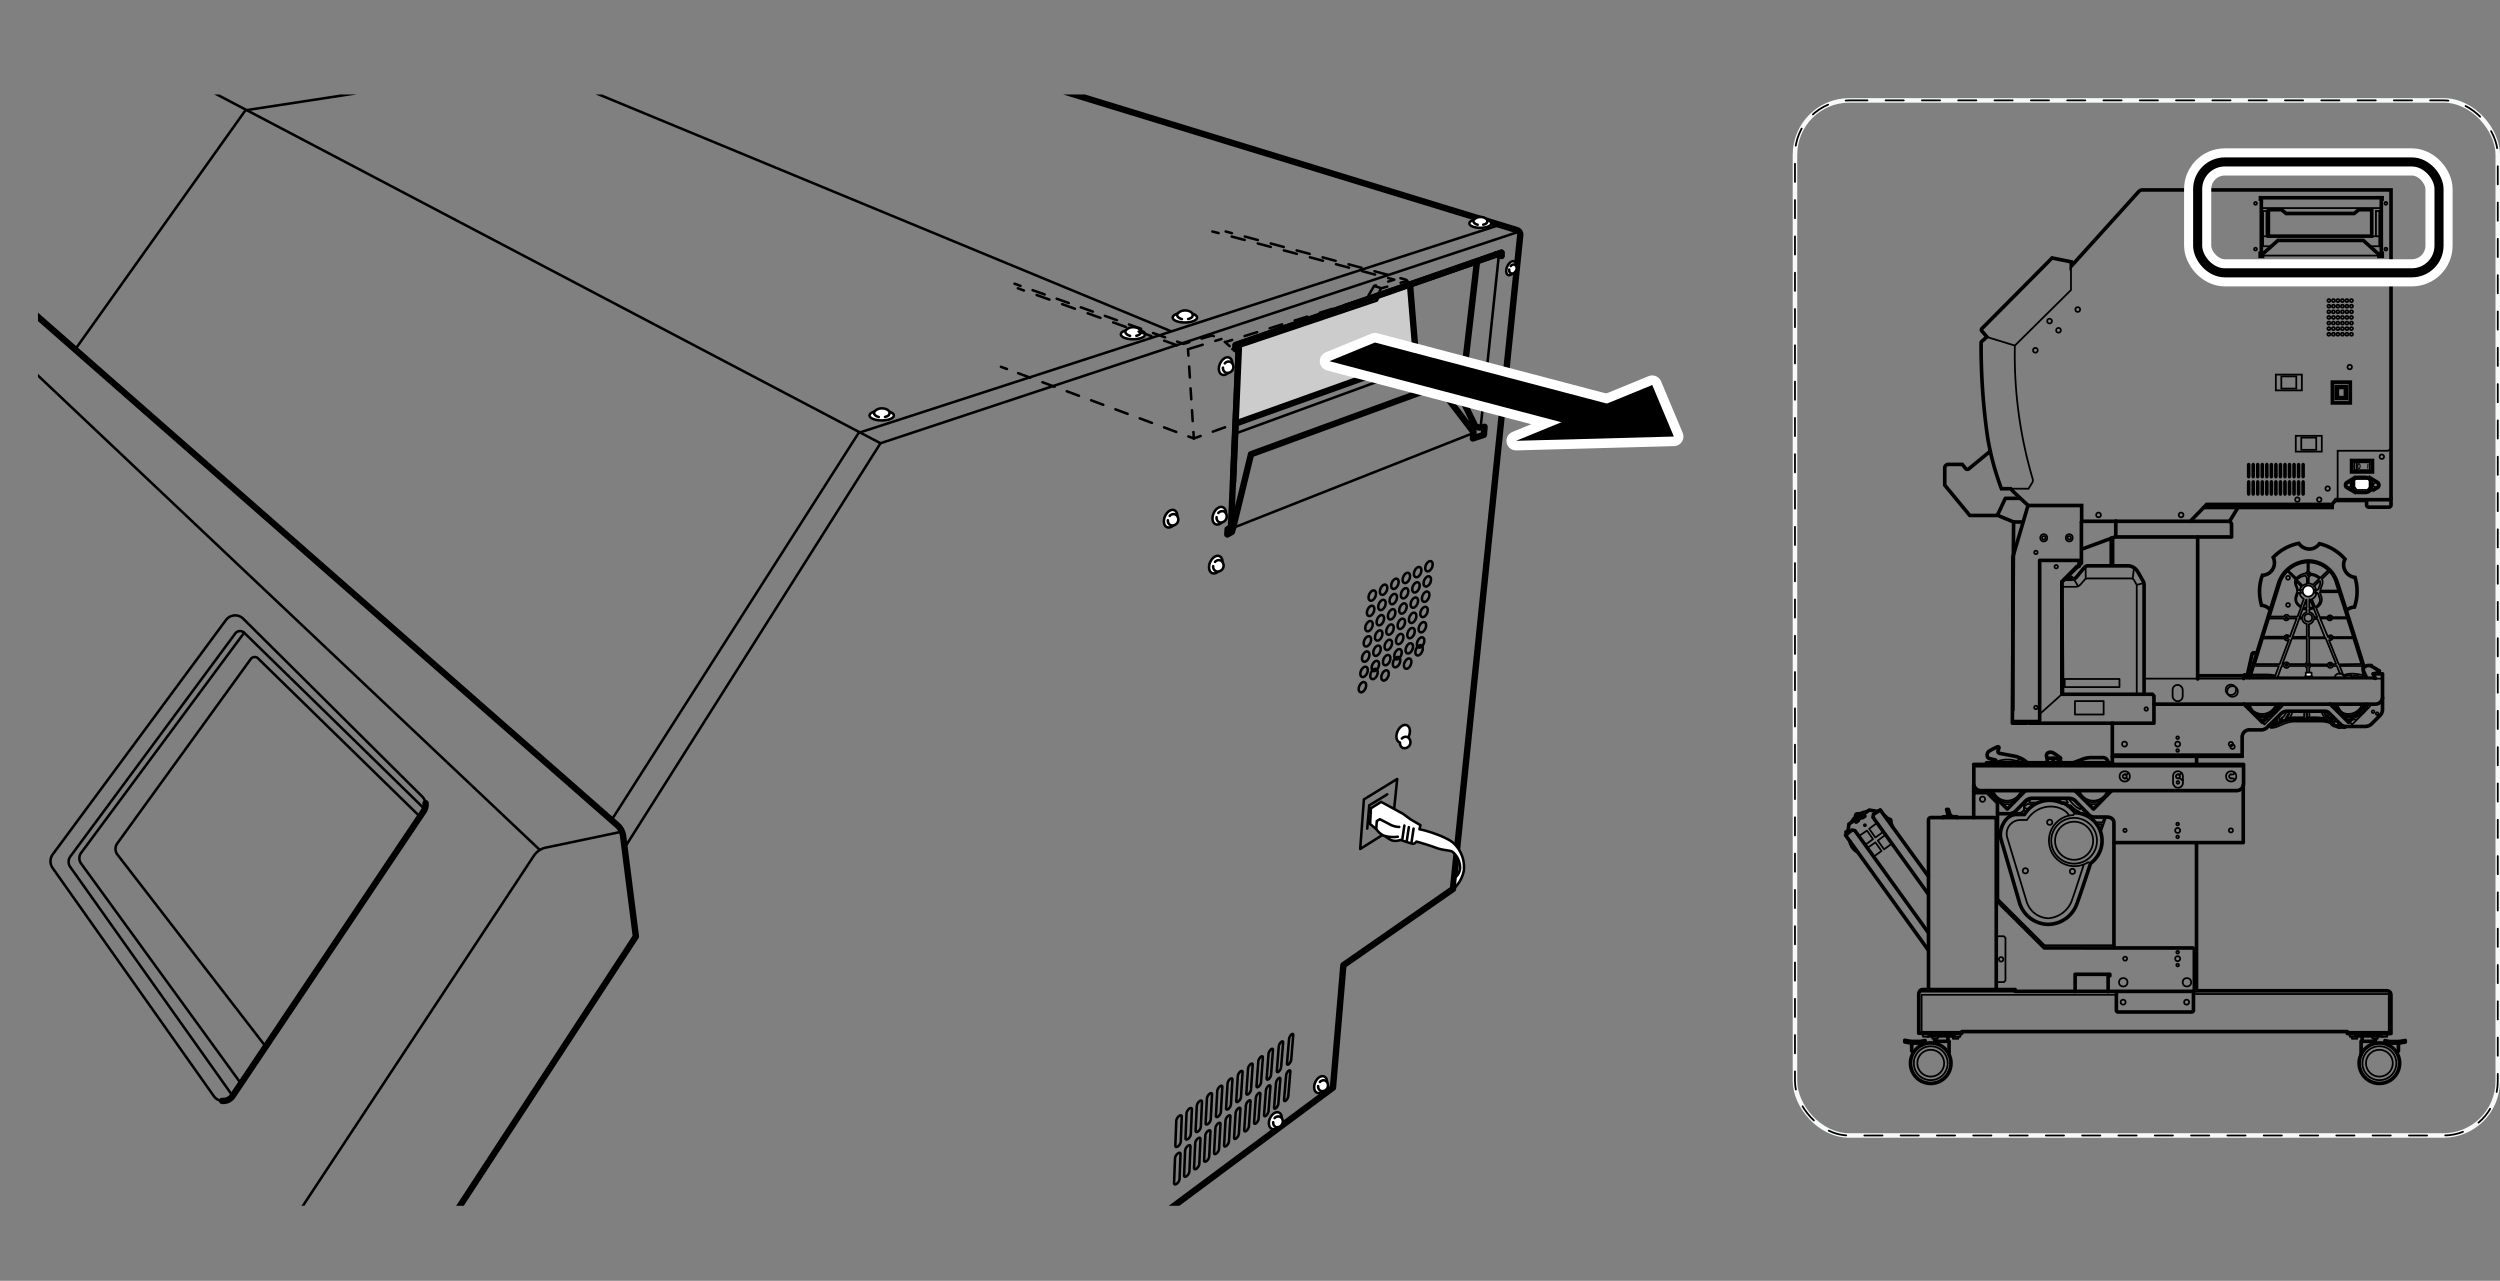 <svg xmlns="http://www.w3.org/2000/svg" xmlns:xlink="http://www.w3.org/1999/xlink" width="137.98mm" height="70.69mm" viewBox="0 0 391.12 200.37"><rect x="0" y="0" width="391.12" height="200.37" fill="#808080" stroke="none"/><defs><style>.cls-1,.cls-10,.cls-11,.cls-12,.cls-13,.cls-14,.cls-15,.cls-19,.cls-21,.cls-22,.cls-23,.cls-25,.cls-26,.cls-27,.cls-28,.cls-3,.cls-5,.cls-6,.cls-7,.cls-8,.cls-9{fill:none;}.cls-2{clip-path:url(#clip-path);}.cls-10,.cls-11,.cls-12,.cls-13,.cls-14,.cls-15,.cls-17,.cls-19,.cls-20,.cls-21,.cls-22,.cls-23,.cls-24,.cls-26,.cls-28,.cls-3,.cls-4,.cls-5,.cls-6,.cls-7,.cls-8,.cls-9{stroke:#000;}.cls-10,.cls-11,.cls-12,.cls-13,.cls-14,.cls-15,.cls-17,.cls-18,.cls-19,.cls-20,.cls-21,.cls-26,.cls-27,.cls-28,.cls-3,.cls-4,.cls-5,.cls-6,.cls-7,.cls-8,.cls-9{stroke-linecap:round;stroke-linejoin:round;}.cls-20,.cls-24,.cls-4{fill:#fff;}.cls-10,.cls-11,.cls-12,.cls-13,.cls-14,.cls-15,.cls-4,.cls-5,.cls-6,.cls-7,.cls-8,.cls-9{stroke-width:0.4px;}.cls-6{stroke-dasharray:2.1 2.1;}.cls-7{stroke-dasharray:2.03 2.03;}.cls-8{stroke-dasharray:2.05 2.05;}.cls-9{stroke-dasharray:2.11 2.11;}.cls-10{stroke-dasharray:1.96 1.96;}.cls-11{stroke-dasharray:0.99;}.cls-12{stroke-dasharray:1.27;}.cls-13{stroke-dasharray:2.12 2.12;}.cls-14{stroke-dasharray:1.71 1.71;}.cls-15{stroke-dasharray:2 2;}.cls-16{clip-path:url(#clip-path-2);}.cls-17{fill:#ccc;}.cls-18,.cls-27{stroke:#fff;}.cls-18{stroke-width:3px;}.cls-19,.cls-22,.cls-24{stroke-width:0.57px;}.cls-20,.cls-21,.cls-23{stroke-width:0.28px;}.cls-22,.cls-23,.cls-24,.cls-25{stroke-miterlimit:10;}.cls-25{stroke:#f7f8f8;stroke-width:0.71px;}.cls-26{stroke-width:0.28px;stroke-dasharray:2.84 2.84 2.84 2.84 2.84 2.84;}.cls-27{stroke-width:4.25px;}.cls-28{stroke-width:1.42px;}</style><clipPath id="clip-path"><rect id="SVGID" class="cls-1" x="5.94" y="14.77" width="280.34" height="173.87"/></clipPath><clipPath id="clip-path-2"><polygon id="SVGID-2" data-name="SVGID" class="cls-1" points="234.9 39.53 193.32 53.97 193.27 54.6 193.77 54.4 192.86 75.38 231.2 58.44 234.9 39.53"/></clipPath></defs><g id="レイヤー_1" data-name="レイヤー 1"><g class="cls-2"><path class="cls-3" d="M121.41.5,237.33,36a.74.74,0,0,1,.51.78l-10.53,102.3L210.17,151l-1.63,19.15-33.22,24.7"/><ellipse class="cls-4" cx="137.94" cy="65" rx="1.91" ry="0.77"/><path class="cls-4" d="M137.48,65.24c-.44-.11-.74-.36-.74-.65s.54-.71,1.21-.71,1.22.32,1.22.71-.29.53-.71.64"/><ellipse class="cls-4" cx="177.26" cy="52.3" rx="1.91" ry="0.77"/><path class="cls-4" d="M176.8,52.54c-.44-.11-.74-.36-.74-.65s.54-.71,1.21-.71,1.22.32,1.22.71-.29.53-.71.64"/><ellipse class="cls-4" cx="185.37" cy="49.68" rx="1.91" ry="0.77"/><path class="cls-4" d="M184.91,49.92c-.44-.11-.75-.36-.75-.65s.55-.71,1.22-.71,1.22.32,1.22.71-.3.53-.72.64"/><ellipse class="cls-4" cx="231.59" cy="34.95" rx="1.72" ry="0.69"/><path class="cls-4" d="M231.18,35.16c-.4-.1-.67-.32-.67-.58s.49-.64,1.09-.64,1.09.29,1.09.64-.26.47-.64.57"/><ellipse class="cls-4" cx="236.42" cy="41.96" rx="1.16" ry="0.66" transform="translate(102.96 241.57) rotate(-66.3)"/><path class="cls-4" d="M236.35,41.62a.57.57,0,0,1,.64-.21.67.67,0,0,1,.2.89c-.17.38-.52.58-.8.46a.56.56,0,0,1-.28-.59"/><ellipse class="cls-4" cx="191.75" cy="57.28" rx="1.45" ry="0.96" transform="translate(62.22 209.83) rotate(-66.3)"/><path class="cls-4" d="M191.62,56.84a.79.79,0,0,1,.89-.23.93.93,0,0,1-.74,1.69.8.8,0,0,1-.44-.78"/><ellipse class="cls-4" cx="190.75" cy="80.69" rx="1.45" ry="0.96" transform="translate(40.19 222.91) rotate(-66.3)"/><path class="cls-4" d="M190.61,80.25a.81.81,0,0,1,.9-.23.94.94,0,0,1-.75,1.69.78.78,0,0,1-.43-.79"/><ellipse class="cls-4" cx="190.22" cy="88.34" rx="1.45" ry="0.96" transform="translate(32.86 227) rotate(-66.3)"/><path class="cls-4" d="M190.09,87.9a.8.8,0,0,1,.89-.22.93.93,0,0,1-.74,1.69.78.78,0,0,1-.44-.79"/><ellipse class="cls-4" cx="219.45" cy="115.98" rx="1.45" ry="0.96" transform="matrix(0.4, -0.92, 0.92, 0.4, 25.04, 270.3)"/><path class="cls-4" d="M219.32,115.54a.8.8,0,0,1,.89-.22.93.93,0,0,1-.74,1.69.81.81,0,0,1-.44-.79"/><ellipse class="cls-4" cx="206.62" cy="169.69" rx="1.39" ry="0.92" transform="translate(-31.82 290.67) rotate(-66.3)"/><path class="cls-4" d="M206.5,169.27a.75.75,0,0,1,.85-.21.89.89,0,0,1-.71,1.61.76.76,0,0,1-.42-.75"/><ellipse class="cls-4" cx="199.54" cy="175.34" rx="1.39" ry="0.92" transform="translate(-41.23 287.56) rotate(-66.3)"/><path class="cls-4" d="M199.41,174.92a.76.76,0,0,1,.85-.21.82.82,0,0,1,.34,1.1.83.83,0,0,1-1,.51.75.75,0,0,1-.41-.75"/><ellipse class="cls-4" cx="183.15" cy="81.15" rx="1.45" ry="0.96" transform="translate(35.22 216.23) rotate(-66.3)"/><path class="cls-4" d="M183,80.71a.79.79,0,0,1,.89-.23.93.93,0,0,1-.74,1.69.79.79,0,0,1-.44-.78"/><polyline class="cls-5" points="237.52 36.28 137.75 69.34 97.86 132.4"/><line class="cls-5" x1="137.75" y1="69.34" x2="30.26" y2="12.85"/><polyline class="cls-5" points="11.88 54.5 38.4 17.25 130.13 3.18"/><polyline class="cls-5" points="95.66 128.32 134.34 67.71 234.68 35.16"/><line class="cls-5" x1="193.22" y1="82.46" x2="230.53" y2="67.73"/><line class="cls-5" x1="234.46" y1="40.23" x2="231.64" y2="66.87"/><path class="cls-3" d="M231.07,40.94l-2.46,21.24,2.2,4.5a1.71,1.71,0,0,0,1.44.09l-.1,1.25-1.72.57.1-1L225,60.36l-29.28,10.7-2.8,11.49-.2.67-.71.39.05-.82.52-.28,1.22-28.11-.5.2,0-.63L234.9,39.53V40a1.71,1.71,0,0,1-.83-.25"/><line class="cls-5" x1="183.14" y1="51.79" x2="83.18" y2="10.43"/><path class="cls-5" d="M222.52,43.11"/><ellipse class="cls-5" cx="214.7" cy="93.18" rx="0.85" ry="0.52" transform="translate(43.07 252.31) rotate(-66.3)"/><ellipse class="cls-5" cx="214.44" cy="95.57" rx="0.85" ry="0.52" transform="translate(40.73 253.51) rotate(-66.3)"/><ellipse class="cls-5" cx="214.18" cy="97.96" rx="0.85" ry="0.52" transform="translate(38.39 254.7) rotate(-66.3)"/><ellipse class="cls-5" cx="213.93" cy="100.35" rx="0.85" ry="0.52" transform="translate(36.05 255.89) rotate(-66.3)"/><ellipse class="cls-5" cx="213.67" cy="102.73" rx="0.85" ry="0.52" transform="translate(33.71 257.08) rotate(-66.3)"/><ellipse class="cls-5" cx="213.41" cy="105.12" rx="0.85" ry="0.52" transform="translate(31.37 258.27) rotate(-66.3)"/><ellipse class="cls-5" cx="213.15" cy="107.51" rx="0.85" ry="0.52" transform="translate(29.03 259.46) rotate(-66.3)"/><ellipse class="cls-5" cx="216.47" cy="92.26" rx="0.85" ry="0.52" transform="translate(44.97 253.39) rotate(-66.3)"/><ellipse class="cls-5" cx="216.22" cy="94.65" rx="0.85" ry="0.52" transform="translate(42.63 254.58) rotate(-66.3)"/><ellipse class="cls-5" cx="215.96" cy="97.04" rx="0.85" ry="0.52" transform="translate(40.29 255.77) rotate(-66.3)"/><ellipse class="cls-5" cx="215.7" cy="99.43" rx="0.85" ry="0.52" transform="translate(37.95 256.96) rotate(-66.3)"/><ellipse class="cls-5" cx="215.44" cy="101.81" rx="0.85" ry="0.52" transform="translate(35.61 258.15) rotate(-66.3)"/><ellipse class="cls-5" cx="215.18" cy="104.2" rx="0.85" ry="0.52" transform="translate(33.27 259.34) rotate(-66.3)"/><ellipse class="cls-5" cx="214.92" cy="106.59" rx="0.85" ry="0.52" transform="matrix(0.4, -0.92, 0.92, 0.4, 30.93, 260.53)"/><ellipse class="cls-5" cx="218.25" cy="91.34" rx="0.85" ry="0.52" transform="translate(46.87 254.46) rotate(-66.3)"/><ellipse class="cls-5" cx="217.99" cy="93.73" rx="0.85" ry="0.52" transform="translate(44.53 255.65) rotate(-66.3)"/><ellipse class="cls-5" cx="217.73" cy="96.12" rx="0.85" ry="0.52" transform="translate(42.19 256.84) rotate(-66.3)"/><ellipse class="cls-5" cx="217.47" cy="98.51" rx="0.85" ry="0.52" transform="translate(39.85 258.03) rotate(-66.3)"/><ellipse class="cls-5" cx="217.21" cy="100.89" rx="0.85" ry="0.52" transform="translate(37.51 259.22) rotate(-66.3)"/><ellipse class="cls-5" cx="216.95" cy="103.28" rx="0.85" ry="0.52" transform="translate(35.17 260.41) rotate(-66.3)"/><ellipse class="cls-5" cx="216.69" cy="105.67" rx="0.85" ry="0.52" transform="translate(32.83 261.61) rotate(-66.3)"/><ellipse class="cls-5" cx="220.02" cy="90.43" rx="0.85" ry="0.52" transform="translate(48.78 255.53) rotate(-66.3)"/><ellipse class="cls-5" cx="219.76" cy="92.81" rx="0.85" ry="0.52" transform="translate(46.43 256.73) rotate(-66.3)"/><ellipse class="cls-5" cx="219.5" cy="95.2" rx="0.85" ry="0.52" transform="translate(44.09 257.92) rotate(-66.3)"/><ellipse class="cls-5" cx="219.24" cy="97.59" rx="0.85" ry="0.52" transform="translate(41.75 259.11) rotate(-66.3)"/><ellipse class="cls-5" cx="218.98" cy="99.98" rx="0.85" ry="0.52" transform="translate(39.41 260.3) rotate(-66.3)"/><ellipse class="cls-5" cx="218.73" cy="102.36" rx="0.85" ry="0.52" transform="translate(37.07 261.49) rotate(-66.3)"/><ellipse class="cls-5" cx="218.47" cy="104.75" rx="0.85" ry="0.52" transform="matrix(0.4, -0.92, 0.92, 0.4, 34.73, 262.68)"/><ellipse class="cls-5" cx="221.79" cy="89.51" rx="0.85" ry="0.52" transform="translate(50.68 256.61) rotate(-66.3)"/><ellipse class="cls-5" cx="221.53" cy="91.89" rx="0.85" ry="0.52" transform="translate(48.34 257.8) rotate(-66.3)"/><ellipse class="cls-5" cx="221.27" cy="94.28" rx="0.85" ry="0.52" transform="translate(46 258.99) rotate(-66.3)"/><ellipse class="cls-5" cx="221.02" cy="96.67" rx="0.85" ry="0.52" transform="translate(43.65 260.18) rotate(-66.3)"/><ellipse class="cls-5" cx="220.76" cy="99.06" rx="0.85" ry="0.52" transform="translate(41.31 261.37) rotate(-66.3)"/><ellipse class="cls-5" cx="220.5" cy="101.44" rx="0.85" ry="0.52" transform="translate(38.97 262.56) rotate(-66.3)"/><ellipse class="cls-5" cx="220.24" cy="103.83" rx="0.85" ry="0.52" transform="translate(36.63 263.75) rotate(-66.3)"/><ellipse class="cls-5" cx="223.56" cy="88.59" rx="0.85" ry="0.52" transform="translate(52.58 257.68) rotate(-66.3)"/><ellipse class="cls-5" cx="223.31" cy="90.97" rx="0.85" ry="0.52" transform="translate(50.24 258.87) rotate(-66.3)"/><ellipse class="cls-5" cx="223.05" cy="93.36" rx="0.85" ry="0.52" transform="translate(47.9 260.06) rotate(-66.3)"/><ellipse class="cls-5" cx="222.79" cy="95.75" rx="0.85" ry="0.52" transform="translate(45.56 261.25) rotate(-66.3)"/><ellipse class="cls-5" cx="222.53" cy="98.14" rx="0.85" ry="0.52" transform="translate(43.22 262.44) rotate(-66.3)"/><ellipse class="cls-5" cx="222.27" cy="100.52" rx="0.85" ry="0.52" transform="translate(40.87 263.63) rotate(-66.3)"/><ellipse class="cls-5" cx="222.01" cy="102.91" rx="0.85" ry="0.52" transform="matrix(0.4, -0.92, 0.92, 0.4, 38.53, 264.82)"/><path class="cls-5" d="M184.09,185.19h0c-.23.17-.42.12-.41-.1l.15-3.92a1.1,1.1,0,0,1,.45-.72h0c.23-.17.42-.13.41.1l-.15,3.92A1.1,1.1,0,0,1,184.09,185.19Z"/><path class="cls-5" d="M184.29,179.34h0c-.24.17-.42.12-.41-.11l.15-3.91a1.14,1.14,0,0,1,.44-.73h0c.24-.17.42-.12.41.11l-.15,3.92A1.12,1.12,0,0,1,184.29,179.34Z"/><path class="cls-5" d="M185.65,184h0c-.23.17-.41.12-.4-.11l.16-3.91a1.15,1.15,0,0,1,.44-.72h0c.23-.17.41-.12.4.11l-.17,3.91A1.13,1.13,0,0,1,185.65,184Z"/><path class="cls-5" d="M185.87,178.17h0c-.23.17-.41.12-.4-.11l.16-3.9a1.12,1.12,0,0,1,.44-.72h0c.23-.17.41-.12.4.1l-.17,3.91A1.11,1.11,0,0,1,185.87,178.17Z"/><path class="cls-5" d="M187.2,182.82h0c-.22.17-.4.12-.39-.1l.18-3.9a1.15,1.15,0,0,1,.43-.72h0c.23-.17.4-.12.39.11l-.18,3.89A1.11,1.11,0,0,1,187.2,182.82Z"/><path class="cls-5" d="M187.44,177h0c-.22.17-.4.12-.39-.11l.19-3.89a1.13,1.13,0,0,1,.42-.72h0c.23-.17.41-.12.39.1l-.18,3.9A1.11,1.11,0,0,1,187.44,177Z"/><path class="cls-5" d="M188.76,181.64h0c-.22.16-.4.12-.38-.11l.19-3.89a1.11,1.11,0,0,1,.42-.71h0c.23-.17.4-.12.38.1l-.19,3.89A1.13,1.13,0,0,1,188.76,181.64Z"/><path class="cls-5" d="M189,175.83h0c-.22.17-.39.12-.38-.11l.2-3.88a1.13,1.13,0,0,1,.42-.72h0c.22-.17.39-.12.38.11l-.2,3.88A1.13,1.13,0,0,1,189,175.83Z"/><path class="cls-5" d="M190.31,180.45h0c-.22.17-.38.12-.37-.11l.21-3.87a1.18,1.18,0,0,1,.42-.72h0c.21-.16.38-.11.37.11l-.22,3.88A1.07,1.07,0,0,1,190.31,180.45Z"/><path class="cls-5" d="M190.6,174.66h0c-.22.17-.38.12-.37-.11l.21-3.88a1.14,1.14,0,0,1,.42-.71h0c.21-.17.38-.12.37.11L191,174A1.16,1.16,0,0,1,190.6,174.66Z"/><path class="cls-5" d="M191.86,179.27h0c-.21.16-.37.11-.35-.11l.22-3.87a1.22,1.22,0,0,1,.41-.71h0c.21-.16.37-.11.36.11l-.23,3.87A1.16,1.16,0,0,1,191.86,179.27Z"/><path class="cls-5" d="M192.18,173.49h0c-.21.16-.38.12-.36-.11l.23-3.87a1.15,1.15,0,0,1,.4-.71h0c.21-.16.37-.11.36.11l-.23,3.87A1.15,1.15,0,0,1,192.18,173.49Z"/><path class="cls-5" d="M193.42,178.08h0c-.21.17-.36.12-.35-.11l.24-3.85a1.19,1.19,0,0,1,.4-.71h0c.21-.17.36-.12.35.11l-.24,3.86A1.2,1.2,0,0,1,193.42,178.08Z"/><path class="cls-5" d="M193.75,172.32h0c-.2.16-.36.11-.34-.11l.24-3.86a1.15,1.15,0,0,1,.4-.71h0c.2-.16.36-.11.35.11l-.25,3.86A1.12,1.12,0,0,1,193.75,172.32Z"/><path class="cls-5" d="M195,176.9h0c-.2.16-.35.11-.34-.11l.26-3.85a1.18,1.18,0,0,1,.39-.7h0c.21-.17.36-.12.34.11l-.26,3.84A1.13,1.13,0,0,1,195,176.9Z"/><path class="cls-5" d="M195.33,171.15h0c-.2.16-.35.11-.34-.11l.26-3.85a1.18,1.18,0,0,1,.39-.7h0c.21-.17.36-.12.34.11l-.26,3.84A1.13,1.13,0,0,1,195.33,171.15Z"/><path class="cls-5" d="M196.53,175.71h0c-.2.17-.35.12-.33-.11l.27-3.83a1.21,1.21,0,0,1,.39-.71h0c.19-.16.34-.11.32.11l-.27,3.84A1.14,1.14,0,0,1,196.53,175.71Z"/><path class="cls-5" d="M196.91,170h0c-.2.16-.34.11-.33-.11l.28-3.84a1.12,1.12,0,0,1,.38-.7h0c.2-.17.34-.12.33.11l-.28,3.84A1.12,1.12,0,0,1,196.91,170Z"/><path class="cls-5" d="M198.08,174.53h0c-.19.16-.33.11-.32-.11l.29-3.83a1.22,1.22,0,0,1,.38-.7h0c.19-.16.33-.11.32.11l-.29,3.83A1.22,1.22,0,0,1,198.08,174.53Z"/><path class="cls-5" d="M198.49,168.81h0c-.19.16-.34.11-.32-.11l.29-3.83a1.22,1.22,0,0,1,.38-.7h0c.19-.16.33-.11.31.11l-.29,3.83A1.15,1.15,0,0,1,198.49,168.81Z"/><path class="cls-5" d="M199.63,173.35h0c-.18.16-.32.11-.3-.12l.3-3.82a1.24,1.24,0,0,1,.37-.69h0c.19-.16.33-.11.31.11l-.31,3.82A1.18,1.18,0,0,1,199.63,173.35Z"/><path class="cls-5" d="M200.06,167.64h0c-.18.16-.32.11-.3-.11l.3-3.82a1.23,1.23,0,0,1,.37-.7h0c.19-.16.33-.11.31.11l-.31,3.82A1.15,1.15,0,0,1,200.06,167.64Z"/><path class="cls-5" d="M201.19,172.16h0c-.18.16-.32.11-.3-.11l.32-3.81a1.25,1.25,0,0,1,.36-.7h0c.19-.16.32-.1.3.12l-.32,3.81A1.22,1.22,0,0,1,201.19,172.16Z"/><path class="cls-5" d="M201.64,166.47h0c-.18.16-.31.11-.29-.11l.32-3.81a1.16,1.16,0,0,1,.36-.7h0c.18-.16.31-.11.29.11l-.31,3.81A1.23,1.23,0,0,1,201.64,166.47Z"/><path class="cls-3" d="M2.5,46.55l94.1,82.57a2.74,2.74,0,0,1,.88,1.66l2,15.73L66.46,197.06,34,199.87"/><line class="cls-5" x1="0.2" y1="53.32" x2="84.33" y2="132.85"/><path class="cls-5" d="M97,130.17,85.41,132.6a3,3,0,0,0-1.89,1.28L47.05,189.15"/><path class="cls-5" d="M34.76,172.23a1.77,1.77,0,0,1-1.31-.75L8.25,135.82a1.85,1.85,0,0,1,0-2.16L35.35,97a1.79,1.79,0,0,1,2.7-.21l28,27.82a1.87,1.87,0,0,1,.53,1.09"/><path class="cls-3" d="M66.58,125.66a1.86,1.86,0,0,1-.3,1.24L36.4,171.45a1.76,1.76,0,0,1-1.64.78"/><path class="cls-5" d="M66.36,126.5,38.22,99a.94.94,0,0,0-1.42.11L11,134a1.4,1.4,0,0,0,0,1.64L36.4,171.45"/><path class="cls-5" d="M38.19,99,12.68,133.44a1.4,1.4,0,0,0,0,1.64l25,34.41"/><path class="cls-5" d="M65.59,127.65,40.37,103a.76.76,0,0,0-1.14.1L18.36,131.93a1.46,1.46,0,0,0,0,1.75l23.17,30"/><polyline class="cls-5" points="217.21 130.04 212.8 132.82 213.38 125.06 218.59 121.86 218.02 127.46"/><path class="cls-4" d="M216.07,125.45l-1.59,1-.13,2.46,1,.83a2.86,2.86,0,0,0,1.37,1.09,5.38,5.38,0,0,0,1,.63,2.12,2.12,0,0,0,1.37-.06s1.79.61,2,.61.51-.35.51-.35,1.95.54,3,.95,2.27.42,2.59.61a3.3,3.3,0,0,1,1.24,2.52,2,2,0,0,1-.7,1.47l-.19,1.72a5.22,5.22,0,0,0,1.47-2.71A5.09,5.09,0,0,0,227.5,132c-.86-.93-4-2-5.43-2.27l.16-.64-1.53-.89-1.21-.89Z"/><polyline class="cls-5" points="213.9 129.63 214.22 125.99 217.03 124.27"/><path class="cls-5" d="M215.31,129.69l.09-1.24.48-.29,1.41.73a3.25,3.25,0,0,0,1.62.48"/><path class="cls-5" d="M216.68,130.78a5,5,0,0,0,2,.12"/><line class="cls-5" x1="219.39" y1="131.29" x2="219.71" y2="129.15"/><line class="cls-5" x1="220.09" y1="131.54" x2="220.41" y2="129.4"/><line class="cls-5" x1="220.83" y1="131.77" x2="221.15" y2="129.63"/><polyline class="cls-5" points="217.98 54.71 224.97 56.24 228.23 62.18"/><line class="cls-5" x1="224.97" y1="56.24" x2="193.28" y2="67.82"/></g></g><g id="レイヤー_2" data-name="レイヤー 2"><line class="cls-5" x1="191.76" y1="36.21" x2="192.72" y2="36.47"/><path class="cls-6" d="M194.75,37l25.1,6.72a.58.58,0,0,1,.42.47l.82,10"/><polyline class="cls-5" points="221.18 55.24 221.26 56.24 220.32 56.58"/><polyline class="cls-7" points="218.41 57.26 186.77 68.59 158.48 58.08"/><line class="cls-5" x1="157.53" y1="57.72" x2="156.59" y2="57.38"/><line class="cls-5" x1="191.81" y1="53.48" x2="192.76" y2="53.18"/><polyline class="cls-8" points="194.72 52.57 213.85 46.64 214.97 44.74 216.2 44.35"/><polyline class="cls-5" points="217.18 44.05 218.13 43.75 217.17 43.49"/><line class="cls-9" x1="215.13" y1="42.95" x2="191.66" y2="36.73"/><line class="cls-5" x1="190.64" y1="36.46" x2="189.67" y2="36.21"/><line class="cls-5" x1="220.1" y1="43.96" x2="219.13" y2="44.23"/><polyline class="cls-5" points="217.03 44.84 216.06 45.11 215.64 46.02"/><polyline class="cls-5" points="215.56 46.2 215.13 47.11 214.19 47.42"/><line class="cls-10" x1="212.33" y1="48.05" x2="194.68" y2="53.98"/><line class="cls-5" x1="193.75" y1="54.29" x2="192.8" y2="54.61"/><line class="cls-11" x1="214.97" y1="44.74" x2="215.92" y2="45.02"/><line class="cls-12" x1="213.85" y1="46.64" x2="215.09" y2="46.89"/><line class="cls-5" x1="159.24" y1="45.1" x2="160.18" y2="45.44"/><polyline class="cls-13" points="162.18 46.15 185.86 54.63 189.13 53.63"/><line class="cls-5" x1="190.14" y1="53.32" x2="191.1" y2="53.03"/><line class="cls-5" x1="185.86" y1="54.63" x2="185.93" y2="55.63"/><line class="cls-14" x1="186.04" y1="57.34" x2="186.65" y2="66.74"/><line class="cls-5" x1="186.71" y1="67.59" x2="186.77" y2="68.59"/><line class="cls-5" x1="158.72" y1="44.38" x2="159.66" y2="44.72"/><polyline class="cls-15" points="161.55 45.39 185.15 53.79 189.63 52.48 190.8 52.92"/><line class="cls-5" x1="191.61" y1="53.48" x2="192.36" y2="54.14"/><g class="cls-16"><path class="cls-17" d="M221.55,56.15,187.06,68.49,150.32,54.84l1.54-14.06,30.7-7.21,37.57,10.07a.55.55,0,0,1,.43.47Z"/><polyline class="cls-5" points="192.1 53.38 214.13 46.54 215.25 44.64 218.42 43.65 182.65 34.18"/><polyline class="cls-5" points="220.38 43.86 216.35 45.02 215.42 47.01 193.09 54.52"/><line class="cls-5" x1="215.25" y1="44.64" x2="216.21" y2="44.92"/><line class="cls-5" x1="214.13" y1="46.54" x2="215.38" y2="46.79"/><path class="cls-5" d="M175,36.12S186.82,39,190.4,40s9.89,2.23,12.56,3.3S207.88,45,207.88,45l6,1.63"/><path class="cls-5" d="M198.43,41.88a2.05,2.05,0,0,1-1.54.12,9.65,9.65,0,0,0-3.3,0c-1,.24-5.67,2-8.11,2.39a16.35,16.35,0,0,0-6.25,2.51c-1.69,1.13-5.34,2.9-5.34,2.9"/><path class="cls-5" d="M202.44,43.17a2.1,2.1,0,0,1-1.54.12,9.41,9.41,0,0,0-3.3,0c-1,.24-5.67,1.94-8.11,2.39a16.5,16.5,0,0,0-6.25,2.5,60.12,60.12,0,0,1-5.34,2.91"/><path class="cls-5" d="M183.8,38.88c4.35.75,13.28,3.52,13.28,3.52"/><path class="cls-5" d="M202.19,43.88c1.34.35,5.69,1.19,6.45,1.41"/><polyline class="cls-5" points="153.31 43.5 186.15 54.54 191.38 52.94"/><line class="cls-5" x1="186.15" y1="54.54" x2="187.06" y2="68.49"/><polyline class="cls-5" points="152.79 42.78 185.44 53.69 189.92 52.38 191.38 52.94 192.65 54.05"/></g><path class="cls-3" d="M234.07,39.79a1.71,1.71,0,0,0,.83.25v-.51L193.32,54l0,.63.5-.2-.91,21"/><polygon class="cls-18" points="215.1 53.58 253.77 63.76 246.65 66.68 207.98 56.5 215.1 53.58"/><polygon class="cls-18" points="237.18 68.96 261.87 68.29 258.49 60.23 237.18 68.96"/><polygon points="215.1 53.58 253.77 63.76 246.65 66.68 207.98 56.5 215.1 53.58"/><polygon points="237.18 68.96 261.87 68.29 258.49 60.23 237.18 68.96"/></g><g id="レイヤー_3" data-name="レイヤー 3"><line class="cls-19" x1="371.59" y1="162.88" x2="371.59" y2="162.45"/><rect class="cls-20" x="371.03" y="162.02" width="1.1" height="0.18" transform="translate(743.16 324.21) rotate(-180)"/><rect class="cls-20" x="371.16" y="162.19" width="0.84" height="0.32" transform="translate(743.16 324.7) rotate(-180)"/><rect class="cls-20" x="367.81" y="162.02" width="1.1" height="0.18" transform="translate(736.73 324.21) rotate(-180)"/><rect class="cls-20" x="367.94" y="162.19" width="0.84" height="0.32" transform="translate(736.73 324.7) rotate(-180)"/><line class="cls-19" x1="372.76" y1="162.05" x2="368.4" y2="162.05"/><rect class="cls-20" x="372.49" y="161.7" width="1.1" height="0.18" transform="translate(746.09 323.57) rotate(-180)"/><rect class="cls-20" x="372.62" y="161.87" width="0.84" height="0.32" transform="translate(746.09 324.07) rotate(-180)"/><rect class="cls-20" x="367.5" y="161.7" width="1.1" height="0.18" transform="translate(736.09 323.57) rotate(-180)"/><rect class="cls-20" x="367.63" y="161.87" width="0.84" height="0.32" transform="translate(736.09 324.07) rotate(-180)"/><circle class="cls-21" cx="372.25" cy="166.33" r="2.1"/><circle class="cls-21" cx="372.25" cy="166.33" r="2.65"/><circle class="cls-19" cx="372.25" cy="166.33" r="3.17"/><path class="cls-19" d="M373.86,163.19h1.29a4.6,4.6,0,0,0,.61-.08l.54-.09,0-.25-.54.1a5.54,5.54,0,0,1-.57.07h-1.29c-.08,0-.49-.08-.77-.14l0,.25C373.15,163.07,373.73,163.19,373.86,163.19Z"/><line class="cls-19" x1="373.56" y1="163.19" x2="373.56" y2="163.43"/><polyline class="cls-19" points="375.23 163.21 375.23 164.42 374.99 164.68"/><polyline class="cls-19" points="371.67 163.19 371.67 162.91 369.39 162.91 369.39 164.95"/><line class="cls-19" x1="369.56" y1="162.86" x2="369.56" y2="162.06"/><line class="cls-19" x1="302.73" y1="162.88" x2="302.73" y2="162.45"/><rect class="cls-20" x="302.19" y="162.02" width="1.1" height="0.18"/><rect class="cls-20" x="302.32" y="162.19" width="0.84" height="0.32"/><rect class="cls-20" x="305.4" y="162.02" width="1.1" height="0.18"/><rect class="cls-20" x="305.53" y="162.19" width="0.84" height="0.32"/><line class="cls-19" x1="301.55" y1="162.05" x2="305.91" y2="162.05"/><circle class="cls-21" cx="319.74" cy="84.14" r="0.27"/><ellipse class="cls-21" cx="319.74" cy="84.14" rx="0.54" ry="0.57"/><circle class="cls-21" cx="323.73" cy="84.14" r="0.27"/><circle class="cls-21" cx="318.51" cy="86.42" r="0.27"/><circle class="cls-21" cx="318.51" cy="110.68" r="0.27"/><circle class="cls-21" cx="335.77" cy="110.92" r="0.27"/><circle class="cls-21" cx="332.38" cy="116.41" r="0.39"/><circle class="cls-21" cx="332.41" cy="121.46" r="0.31"/><circle class="cls-21" cx="332.41" cy="121.46" r="0.8"/><circle class="cls-21" cx="340.69" cy="116.41" r="0.39"/><circle class="cls-21" cx="349.02" cy="116.41" r="0.34"/><circle class="cls-21" cx="340.69" cy="115.41" r="0.21"/><circle class="cls-21" cx="371.27" cy="111.34" r="0.21"/><circle class="cls-21" cx="340.69" cy="117.41" r="0.21"/><circle class="cls-21" cx="340.69" cy="129.92" r="0.39"/><circle class="cls-21" cx="340.69" cy="128.92" r="0.21"/><circle class="cls-21" cx="340.69" cy="130.93" r="0.21"/><circle class="cls-21" cx="340.69" cy="149.98" r="0.39"/><circle class="cls-21" cx="332.47" cy="149.98" r="0.31"/><circle class="cls-21" cx="332.16" cy="156.78" r="0.39"/><circle class="cls-21" cx="342.09" cy="156.78" r="0.39"/><circle class="cls-21" cx="332.18" cy="153.67" r="0.66"/><circle class="cls-21" cx="342.14" cy="153.67" r="0.66"/><circle class="cls-21" cx="340.69" cy="148.97" r="0.21"/><circle class="cls-21" cx="340.69" cy="150.98" r="0.21"/><circle class="cls-21" cx="321.69" cy="88.66" r="0.27"/><ellipse class="cls-21" cx="323.73" cy="84.14" rx="0.54" ry="0.57"/><path class="cls-21" d="M324.93,87.69"/><path class="cls-21" d="M324.93,88.61"/><path class="cls-19" d="M371.3,105.42l1.44,0V111a1.28,1.28,0,0,1-.35.88l-1.33,1.34a1.51,1.51,0,0,1-1.1.43h-3a1.3,1.3,0,0,1-.93-.48c-.24-.21-1.55-1.53-1.55-1.53a1,1,0,0,0-.83-.38h-5.9a1.56,1.56,0,0,0-1.05.55l-1.89,1.86a1.35,1.35,0,0,1-1.17.51H352a1.15,1.15,0,0,0-1.22,1.14v3H330.51"/><line class="cls-21" x1="330.66" y1="84.13" x2="330.66" y2="88.44"/><polyline class="cls-19" points="323.78 89.87 323.78 90.35 324.08 90.35 324.08 90.57"/><path class="cls-19" d="M323,90.62H324a1.16,1.16,0,0,0,.83-.3l1.26-1.53a.72.72,0,0,1,.57-.27H333a1.75,1.75,0,0,1,1.24.64c.08,0,1.13,1.91,1.13,1.91a2.3,2.3,0,0,1,.07.46v17"/><path class="cls-21" d="M322.63,91.8h2.09a1,1,0,0,0,.76-.35c.15-.15.66-.77.66-.77a.67.67,0,0,1,.39-.19h6.94a.52.52,0,0,1,.35.19l.47.82a1.24,1.24,0,0,1,0,.22v16.89"/><line class="cls-21" x1="334.29" y1="91.5" x2="335.38" y2="91.21"/><line class="cls-21" x1="333.65" y1="90.54" x2="333.86" y2="88.85"/><line class="cls-21" x1="326.3" y1="90.54" x2="326.3" y2="88.61"/><line class="cls-21" x1="324.45" y1="90.57" x2="325.09" y2="91.67"/><line class="cls-21" x1="323.83" y1="90.37" x2="323.29" y2="90.37"/><polyline class="cls-19" points="314.85 112.88 318.88 112.88 319.1 112.69 319.1 87.67 325.26 87.67 325.26 88.61 324.93 88.61 322.57 91.03 322.57 108.61 336.75 108.61 336.98 108.89 336.98 113.14 317.5 113.14 317.5 112.95 317.12 112.95 317.12 113.14 314.83 113.14 315.02 81.66"/><line class="cls-21" x1="322.57" y1="108.61" x2="319.17" y2="111.66"/><rect class="cls-21" x="324.62" y="109.68" width="4.49" height="2.1"/><rect class="cls-21" x="323.02" y="106.22" width="8.57" height="1.27"/><rect class="cls-21" x="339.9" y="107.15" width="1.58" height="2.55" rx="0.78"/><circle class="cls-21" cx="349.02" cy="107.92" r="0.81"/><path class="cls-19" d="M337,110.16h34.58a1.16,1.16,0,0,0,1.17-1"/><line class="cls-21" x1="330.42" y1="117.99" x2="350.67" y2="117.99"/><line class="cls-19" x1="330.47" y1="119.5" x2="330.47" y2="113.14"/><line class="cls-19" x1="343.65" y1="118.33" x2="343.65" y2="119.45"/><polyline class="cls-19" points="351.05 110.14 353.94 113 356.71 110.18"/><line class="cls-21" x1="353.22" y1="112.24" x2="354.65" y2="112.24"/><path class="cls-21" d="M356.06,110.19a2.29,2.29,0,0,1-4.3,0"/><path class="cls-21" d="M356.31,110.18a2.52,2.52,0,0,1-4.8,0"/><polyline class="cls-19" points="311.15 123.7 314.04 126.57 316.81 123.75"/><line class="cls-21" x1="313.32" y1="125.8" x2="314.75" y2="125.8"/><path class="cls-21" d="M316.16,123.76a2.29,2.29,0,0,1-4.3,0"/><path class="cls-21" d="M316.41,123.75a2.52,2.52,0,0,1-4.8,0"/><polyline class="cls-19" points="324.64 123.7 327.53 126.57 330.3 123.75"/><line class="cls-21" x1="326.81" y1="125.8" x2="328.25" y2="125.8"/><path class="cls-21" d="M329.65,123.76a2.29,2.29,0,0,1-4.3,0"/><path class="cls-21" d="M329.91,123.75a2.53,2.53,0,0,1-4.81,0"/><polyline class="cls-19" points="364.54 110.14 367.43 113 370.2 110.18"/><line class="cls-21" x1="366.71" y1="112.24" x2="368.14" y2="112.24"/><path class="cls-21" d="M369.55,110.19a2.28,2.28,0,0,1-2.15,1.5,2.3,2.3,0,0,1-2.15-1.5"/><path class="cls-21" d="M369.8,110.18a2.52,2.52,0,0,1-4.8,0"/><path class="cls-19" d="M366.1,113.26a.78.78,0,0,1-.63.31.78.78,0,0,1-.49-1.4"/><path class="cls-21" d="M355.32,113.19a1.83,1.83,0,0,0,.44-.13,3.78,3.78,0,0,0,.49-.2v-.5"/><path class="cls-21" d="M356.61,112v.64a2.72,2.72,0,0,0,1.15-1.36"/><path class="cls-21" d="M358.16,111.28a3.87,3.87,0,0,1-.57,1.08,10.27,10.27,0,0,1,1.48-.15h1.41v-.88"/><path class="cls-19" d="M364.73,113.08a4.67,4.67,0,0,0-2.12-.53h-3.9c-1.81,0-2.48,1-3.77,1"/><path class="cls-19" d="M366.39,113.57a2.38,2.38,0,0,1-.55-.06"/><path class="cls-21" d="M364.71,112v.64a2.73,2.73,0,0,1-1.14-1.36"/><path class="cls-21" d="M363.16,111.28a3.8,3.8,0,0,0,.58,1.08,10.29,10.29,0,0,0-1.49-.15h-1.4v-.88"/><path class="cls-19" d="M308.78,119.59H351a0,0,0,0,1,0,0v3a1.1,1.1,0,0,1-1.1,1.1h-40a1.1,1.1,0,0,1-1.1-1.1v-3A0,0,0,0,1,308.78,119.59Z"/><polyline class="cls-19" points="310.77 119.57 310.77 119.33 330.49 119.33"/><path class="cls-19" d="M311.48,119.3l.74-.4-1-.24c-.46-.12-.43-.92,0-1.17a11.79,11.79,0,0,1,1.29-.66.16.16,0,0,1,.22.19l-.14.45a.3.3,0,0,0,.22.38l2.13.4a4.29,4.29,0,0,1,2.15,1"/><line class="cls-21" x1="308.8" y1="119.94" x2="350.95" y2="119.94"/><path class="cls-21" d="M315.34,119.27a.79.79,0,0,1,1.4,0"/><path class="cls-21" d="M312.05,119.28a4.72,4.72,0,0,1,3.45-.23"/><polyline class="cls-19" points="320.28 119.27 320.28 118.63 321.2 118.63 321.2 119.32"/><path class="cls-19" d="M321.2,118.63a1.4,1.4,0,0,1,.83.18l.56.49"/><path class="cls-19" d="M320.28,118.63c-.43-.84.44-1.16,1-.81s1.06.73,1.06.73.11.1,0,.15a1.59,1.59,0,0,0-.27.15"/><path class="cls-19" d="M324.48,119.28l1.5-.57a4.37,4.37,0,0,1,1.1-.19h1.86a.81.81,0,0,1,.86.76"/><polyline class="cls-21" points="332.41 121.15 332.76 121.15 332.98 120.93"/><polyline class="cls-21" points="332.41 121.78 332.77 121.78 332.99 121.99"/><path class="cls-21" d="M349.06,121.77a.31.31,0,1,1,0-.62"/><circle class="cls-21" cx="349.06" cy="121.46" r="0.8"/><polyline class="cls-21" points="349.06 121.15 349.41 121.15 349.63 120.93"/><polyline class="cls-21" points="349.06 121.78 349.42 121.78 349.64 121.99"/><circle class="cls-21" cx="340.73" cy="121.46" r="0.31"/><circle class="cls-21" cx="340.73" cy="122.4" r="0.21"/><polyline class="cls-21" points="340.73 121.15 341.08 121.15 341.31 120.93"/><path class="cls-21" d="M340.73,121.77h.37l.21.22s0,.06.19.06"/><rect class="cls-21" x="339.97" y="120.65" width="1.54" height="2.59" rx="0.76"/><line class="cls-19" x1="308.78" y1="122.82" x2="308.78" y2="127.9"/><rect class="cls-19" x="301.71" y="127.9" width="10.6" height="26.97" rx="0.36"/><polyline class="cls-19" points="303.99 127.9 303.99 127.78 306.17 127.78 306.17 127.91"/><path class="cls-19" d="M304.62,127.74l.17-.11-.24-1,.25,0,.34,1a.66.66,0,0,1,.41.21"/><path class="cls-19" d="M343.23,155h30.16c.41,0,.67.22.67.74v5.95h-6.83v-.31H306.94v.26h-6.76v-6.11c0-.29.19-.72.6-.72h14.49v.28h27.81l.22-.23v-6.33l-.23-.23H319.83l-7.23-7.19-.1-.12V125.62L310.9,124H309l-.18.19"/><circle class="cls-21" cx="310.16" cy="125.03" r="0.41"/><circle class="cls-21" cx="320.67" cy="128.64" r="0.41"/><circle class="cls-21" cx="332.45" cy="129.91" r="0.26"/><circle class="cls-21" cx="349.02" cy="129.91" r="0.32"/><circle class="cls-21" cx="316.87" cy="136.23" r="0.41"/><circle class="cls-21" cx="313.07" cy="150.08" r="0.35"/><circle class="cls-21" cx="324.23" cy="136.32" r="0.41"/><circle class="cls-21" cx="324.49" cy="131.53" r="2.98"/><circle class="cls-21" cx="324.49" cy="131.53" r="3.58"/><path class="cls-19" d="M327.07,135.06a4.38,4.38,0,0,0-2.41-7.91,6.16,6.16,0,0,0-1.77-1.5h-.26a4.59,4.59,0,0,0-5.9,1.77h-1.27c-1.76,0-2.84,2.43-2.41,3.87s2.89,9.91,2.89,9.91a4.76,4.76,0,0,0,4.47,3.41,4.83,4.83,0,0,0,4.51-3.2C325.52,139.81,327.07,135.06,327.07,135.06Z"/><path class="cls-21" d="M324.61,127.13l-.24.38a4,4,0,1,0,2.3,7.39l.47.14"/><path class="cls-21" d="M323.68,127.54c-1-1.69-4.69-2.18-6.57.74h-1a2.15,2.15,0,0,0-2.07,2.79l3,9.91a3.7,3.7,0,0,0,3.42,2.68,4.27,4.27,0,0,0,3.6-2.58c.34-.84,1.93-5.78,1.93-5.78"/><path class="cls-19" d="M312.55,127.3h1.86a1.71,1.71,0,0,0,.89-.38l1.64-1.67a1.54,1.54,0,0,1,1.1-.36h5.61a1.59,1.59,0,0,1,.91.28l2.22,2.27a1.19,1.19,0,0,0,.88.38h1.89c.6,0,1.17.24,1.17.94v19.48"/><polyline class="cls-21" points="312.55 140.57 319.88 147.88 330.74 147.88"/><line class="cls-21" x1="328.67" y1="130.16" x2="329.48" y2="127.87"/><path class="cls-21" d="M323.65,124.89a4.11,4.11,0,0,0,1.79,1.71l.15-.3"/><path class="cls-21" d="M325.22,127.17l.06-.19a4.93,4.93,0,0,1-1.35-1h-.38"/><path class="cls-21" d="M325.91,126.63l-.05.14.36.16"/><path class="cls-21" d="M325.68,127.27l.05-.11a5.15,5.15,0,0,0,.89.17"/><polyline class="cls-21" points="322.53 125.55 323.52 125.55 323.15 124.93"/><line class="cls-21" x1="322.47" y1="124.93" x2="322.21" y2="125.42"/><line class="cls-21" x1="320.49" y1="124.91" x2="320.49" y2="125.2"/><line class="cls-21" x1="320.97" y1="124.91" x2="320.97" y2="125.18"/><path class="cls-21" d="M317.74,124.94l-.3.5s0,.12.16.12h1.17"/><path class="cls-21" d="M317.39,125a8,8,0,0,1-.67.81"/><path class="cls-21" d="M316.67,126.2l.48-.41a2,2,0,0,1,.27,0h1"/><line class="cls-21" x1="316.7" y1="126.36" x2="317.31" y2="126.6"/><path class="cls-21" d="M316.66,125.53v1c0,.64-1.09.85-1.36.39"/><line class="cls-21" x1="316.58" y1="126.77" x2="316.99" y2="126.95"/><line class="cls-21" x1="315.46" y1="127.09" x2="315.46" y2="127.42"/><line class="cls-21" x1="315.88" y1="127.38" x2="315.88" y2="127.2"/><line class="cls-21" x1="316.23" y1="127.14" x2="316.59" y2="127.39"/><polyline class="cls-21" points="327.85 128.65 328.94 128.65 329.23 127.86"/><polyline class="cls-21" points="328.02 128.94 328.85 128.94 328.53 129.77"/><polyline class="cls-19" points="350.95 122.82 350.95 131.82 330.71 131.82"/><line class="cls-19" x1="343.64" y1="131.85" x2="343.64" y2="154.97"/><polyline class="cls-21" points="312.29 146.47 313.5 146.47 313.75 146.72 313.75 153.4 313.51 153.64 312.33 153.64"/><polyline class="cls-19" points="324.65 155.12 324.65 152.42 330.08 152.42 330.08 152.66 329.81 152.66 329.81 155.12"/><path class="cls-19" d="M331.1,155.14v2.91a.27.27,0,0,0,.27.27H342.9a.27.27,0,0,0,.26-.27v-2.89"/><path class="cls-21" d="M315.27,155.13H300.61s-.38,0-.38.34"/><polyline class="cls-21" points="300.63 161.62 300.63 155.63 331.06 155.63"/><polyline class="cls-21" points="373.72 161.62 373.72 155.51 343.13 155.51"/><line class="cls-21" x1="367.23" y1="161.42" x2="373.69" y2="161.42"/><line class="cls-21" x1="306.94" y1="161.42" x2="300.63" y2="161.42"/><polyline class="cls-19" points="301.69 137.09 294.16 126.7 293.11 127.39 293.02 127.85 301.66 139.86"/><polyline class="cls-19" points="301.66 145.88 290.2 129.95 289.75 129.85 288.72 130.64 301.66 148.62"/><polyline class="cls-21" points="290.82 130.8 292.08 129.94 293.03 131.28 291.82 132.15"/><polyline class="cls-21" points="292.14 132.65 293.4 131.79 294.36 133.13 293.14 134"/><polyline class="cls-21" points="293.59 128.78 292.43 129.66 293.4 131.02 294.61 130.15"/><polyline class="cls-21" points="294.94 130.63 293.78 131.5 294.75 132.87 295.96 132"/><path class="cls-19" d="M294.86,127.63a3.85,3.85,0,0,1,1.21,1.69"/><path class="cls-19" d="M289.45,131.69a2.28,2.28,0,0,0,1.13,1.56"/><polyline class="cls-19" points="289.1 130.32 289.26 128.91 290.17 128.32 290.39 128.62 290.72 128.39 290.51 128.07 291.2 127.6 291.42 127.92 291.76 127.68 291.54 127.33 292.44 126.73 293.77 126.95"/><circle class="cls-21" cx="291.76" cy="129.1" r="0.16"/><polyline class="cls-19" points="289.13 129.94 288.78 130.18 288.94 130.44"/><path class="cls-19" d="M289.72,128.54A3.2,3.2,0,0,1,292,127"/><polygon class="cls-21" points="290.2 127.73 290.89 127.26 290.81 127.15 290.12 127.62 290.2 127.73"/><path class="cls-21" d="M290.22,127.53a.25.25,0,0,1,.15-.3.32.32,0,0,1,.34,0"/><polygon class="cls-21" points="295.42 128.04 295.88 128.73 295.99 128.65 295.53 127.96 295.42 128.04"/><path class="cls-21" d="M295.62,128.06a.25.25,0,0,1,.3.15.32.32,0,0,1,0,.34"/><path class="cls-21" d="M290.1,128.31a3.18,3.18,0,0,1,1.47-1"/><line class="cls-21" x1="291.42" y1="127.92" x2="290.72" y2="128.39"/><rect class="cls-20" x="300.72" y="161.7" width="1.1" height="0.18"/><rect class="cls-20" x="300.85" y="161.87" width="0.84" height="0.32"/><rect class="cls-20" x="305.72" y="161.7" width="1.1" height="0.18"/><rect class="cls-20" x="305.85" y="161.87" width="0.84" height="0.32"/><circle class="cls-21" cx="302.06" cy="166.33" r="2.1"/><circle class="cls-21" cx="302.06" cy="166.33" r="2.65"/><circle class="cls-19" cx="302.06" cy="166.33" r="3.17"/><path class="cls-19" d="M300.45,163.19h-1.29a5.12,5.12,0,0,1-.61-.08L298,163l0-.25.54.1a5.54,5.54,0,0,0,.57.07h1.29c.08,0,.5-.08.77-.14l0,.25C301.16,163.07,300.59,163.19,300.45,163.19Z"/><line class="cls-19" x1="300.75" y1="163.19" x2="300.75" y2="163.43"/><polyline class="cls-19" points="299.08 163.21 299.08 164.42 299.32 164.68"/><polyline class="cls-19" points="302.65 163.19 302.65 162.91 304.93 162.91 304.93 164.95"/><line class="cls-19" x1="304.75" y1="162.86" x2="304.75" y2="162.06"/><path class="cls-22" d="M335.17,29.71h38.9V77.86a.31.31,0,0,1-.31.31h-8.33l-.57.74H345.22l-2.55,2.64h-17V79.08h-8.35s-2.47-2.22-2.76-2.63h-1.44a42.17,42.17,0,0,1-2.18-8.15,100.62,100.62,0,0,1-1-14.67.27.27,0,0,1,.08-.19l.83-.74-.8-.93a.26.26,0,0,1,0-.35l11-11.07,3,.62v.66L334.57,30A.8.8,0,0,1,335.17,29.71Z"/><path class="cls-23" d="M314.52,76.45h2.84l.56-.91a.75.75,0,0,0,.09-.62,68.51,68.51,0,0,1-2.79-20.86L324,45.37V41.63"/><line class="cls-23" x1="310.78" y1="52.7" x2="315.22" y2="54.06"/><circle class="cls-23" cx="318.43" cy="54.8" r="0.37"/><circle class="cls-23" cx="328.31" cy="80.56" r="0.37"/><circle class="cls-23" cx="341.23" cy="80.56" r="0.37"/><circle class="cls-23" cx="322.05" cy="51.67" r="0.37"/><circle class="cls-23" cx="325.06" cy="48.42" r="0.37"/><circle class="cls-23" cx="320.65" cy="50.23" r="0.37"/><rect class="cls-22" x="364.9" y="59.78" width="2.8" height="3.25"/><rect class="cls-22" x="365.5" y="60.47" width="1.6" height="1.86"/><rect class="cls-23" x="365.81" y="60.75" width="0.98" height="1.31"/><rect class="cls-23" x="365.62" y="60.68" width="0.19" height="0.4" transform="translate(731.43 121.76) rotate(180)"/><rect class="cls-23" x="365.62" y="61.75" width="0.19" height="0.4" transform="translate(731.43 123.9) rotate(180)"/><rect class="cls-23" x="356.05" y="58.6" width="4.07" height="2.47"/><rect class="cls-23" x="356.91" y="58.88" width="2.34" height="1.91"/><rect class="cls-23" x="359.17" y="68.18" width="4.07" height="2.47"/><rect class="cls-23" x="360.03" y="68.46" width="2.34" height="1.91"/><line class="cls-23" x1="372.18" y1="39.98" x2="353.97" y2="39.98"/><polygon class="cls-22" points="369.73 37.61 356.38 37.61 353.97 39.75 353.97 40.1 353.6 40.1 353.6 39.63 353.78 39.63 353.78 31.15 353.64 31.15 353.64 30.93 372.68 30.93 372.68 31.15 372.55 31.15 372.55 39.61 372.7 39.61 372.7 40.1 372.18 40.1 372.18 39.8 369.73 37.61"/><line class="cls-23" x1="353.83" y1="32.55" x2="372.53" y2="32.55"/><line class="cls-23" x1="354.59" y1="36.96" x2="354.07" y2="36.96"/><polyline class="cls-23" points="370.74 38.52 372.24 38.52 372.24 33 371.71 33 371.71 36.95 365.76 36.95 360.53 36.95 354.59 36.95 354.59 33 354.05 33 354.05 38.52 355.29 38.52"/><line class="cls-23" x1="371.71" y1="36.96" x2="372.22" y2="36.96"/><polygon class="cls-22" points="369.05 32.8 368.29 33.4 357.67 33.4 356.92 32.8 354.88 32.8 354.88 36.94 371.05 36.94 371.05 32.8 369.05 32.8"/><circle class="cls-23" cx="352.87" cy="31.81" r="0.22"/><circle class="cls-23" cx="352.87" cy="38.97" r="0.22"/><circle class="cls-23" cx="373.27" cy="31.81" r="0.22"/><circle class="cls-23" cx="373.27" cy="38.97" r="0.22"/><circle class="cls-23" cx="370.93" cy="41.35" r="0.35"/><circle class="cls-23" cx="367.61" cy="57.42" r="0.35"/><circle class="cls-23" cx="372.63" cy="71.45" r="0.35"/><circle class="cls-23" cx="364.16" cy="76.43" r="0.35"/><circle class="cls-23" cx="371.65" cy="75.87" r="0.35"/><path class="cls-22" d="M372,76.26a.5.5,0,0,0,.18-.39.49.49,0,0,0-.18-.38l-1.14-.69v2.12S371.93,76.29,372,76.26Z"/><circle class="cls-23" cx="367.45" cy="75.87" r="0.35"/><path class="cls-22" d="M367.13,76.26a.5.5,0,0,1-.18-.39.49.49,0,0,1,.18-.38l1.14-.69v2.12Z"/><circle class="cls-23" cx="362.84" cy="78.16" r="0.35"/><circle class="cls-23" cx="359.42" cy="78.16" r="0.35"/><circle class="cls-23" cx="352.84" cy="41.35" r="0.35"/><ellipse class="cls-23" cx="364.35" cy="47.02" rx="0.24" ry="0.23"/><ellipse class="cls-23" cx="365.06" cy="47.02" rx="0.24" ry="0.23"/><ellipse class="cls-23" cx="365.76" cy="47.02" rx="0.24" ry="0.23"/><ellipse class="cls-23" cx="366.47" cy="47.02" rx="0.24" ry="0.23"/><ellipse class="cls-23" cx="367.17" cy="47.02" rx="0.24" ry="0.23"/><ellipse class="cls-23" cx="367.88" cy="47.02" rx="0.24" ry="0.23"/><ellipse class="cls-23" cx="364.35" cy="47.9" rx="0.24" ry="0.23"/><ellipse class="cls-23" cx="365.06" cy="47.9" rx="0.24" ry="0.23"/><ellipse class="cls-23" cx="365.76" cy="47.9" rx="0.24" ry="0.23"/><ellipse class="cls-23" cx="366.47" cy="47.9" rx="0.24" ry="0.23"/><ellipse class="cls-23" cx="367.17" cy="47.9" rx="0.24" ry="0.23"/><ellipse class="cls-23" cx="367.88" cy="47.9" rx="0.24" ry="0.23"/><ellipse class="cls-23" cx="364.35" cy="48.78" rx="0.24" ry="0.23"/><ellipse class="cls-23" cx="365.06" cy="48.78" rx="0.24" ry="0.23"/><ellipse class="cls-23" cx="365.76" cy="48.78" rx="0.24" ry="0.23"/><ellipse class="cls-23" cx="366.47" cy="48.78" rx="0.24" ry="0.23"/><ellipse class="cls-23" cx="367.17" cy="48.78" rx="0.24" ry="0.23"/><ellipse class="cls-23" cx="367.88" cy="48.78" rx="0.24" ry="0.23"/><ellipse class="cls-23" cx="364.35" cy="49.66" rx="0.24" ry="0.23"/><ellipse class="cls-23" cx="365.06" cy="49.66" rx="0.24" ry="0.23"/><ellipse class="cls-23" cx="365.76" cy="49.66" rx="0.24" ry="0.23"/><ellipse class="cls-23" cx="366.47" cy="49.66" rx="0.24" ry="0.23"/><ellipse class="cls-23" cx="367.17" cy="49.66" rx="0.24" ry="0.23"/><ellipse class="cls-23" cx="367.88" cy="49.66" rx="0.24" ry="0.23"/><ellipse class="cls-23" cx="364.35" cy="50.54" rx="0.24" ry="0.23"/><ellipse class="cls-23" cx="365.06" cy="50.54" rx="0.24" ry="0.23"/><ellipse class="cls-23" cx="365.76" cy="50.54" rx="0.24" ry="0.23"/><ellipse class="cls-23" cx="366.47" cy="50.54" rx="0.24" ry="0.23"/><ellipse class="cls-23" cx="367.17" cy="50.54" rx="0.24" ry="0.23"/><ellipse class="cls-23" cx="367.88" cy="50.54" rx="0.24" ry="0.23"/><ellipse class="cls-23" cx="364.35" cy="51.41" rx="0.24" ry="0.23"/><ellipse class="cls-23" cx="365.06" cy="51.41" rx="0.24" ry="0.23"/><ellipse class="cls-23" cx="365.76" cy="51.41" rx="0.24" ry="0.23"/><ellipse class="cls-23" cx="366.47" cy="51.41" rx="0.24" ry="0.23"/><ellipse class="cls-23" cx="367.17" cy="51.41" rx="0.24" ry="0.23"/><ellipse class="cls-23" cx="367.88" cy="51.41" rx="0.24" ry="0.23"/><ellipse class="cls-23" cx="364.35" cy="52.29" rx="0.24" ry="0.23"/><ellipse class="cls-23" cx="365.06" cy="52.29" rx="0.24" ry="0.23"/><ellipse class="cls-23" cx="365.76" cy="52.29" rx="0.24" ry="0.23"/><ellipse class="cls-23" cx="366.47" cy="52.29" rx="0.24" ry="0.23"/><ellipse class="cls-23" cx="367.17" cy="52.29" rx="0.24" ry="0.23"/><ellipse class="cls-23" cx="367.88" cy="52.29" rx="0.24" ry="0.23"/><polyline class="cls-23" points="373.99 70.23 373.62 70.52 365.72 70.52 365.72 77.84 365.43 78.17"/><rect class="cls-23" x="351.66" y="72.53" width="0.28" height="2.19" rx="0.14"/><rect class="cls-23" x="352.37" y="72.53" width="0.28" height="2.19" rx="0.14"/><rect class="cls-23" x="353.08" y="72.53" width="0.28" height="2.19" rx="0.14"/><rect class="cls-23" x="353.79" y="72.53" width="0.28" height="2.19" rx="0.14"/><rect class="cls-23" x="354.5" y="72.53" width="0.28" height="2.19" rx="0.14"/><rect class="cls-23" x="355.21" y="72.53" width="0.28" height="2.19" rx="0.14"/><rect class="cls-23" x="355.92" y="72.53" width="0.28" height="2.19" rx="0.14"/><rect class="cls-23" x="356.63" y="72.53" width="0.28" height="2.19" rx="0.14"/><rect class="cls-23" x="357.34" y="72.53" width="0.28" height="2.19" rx="0.14"/><rect class="cls-23" x="358.05" y="72.53" width="0.28" height="2.19" rx="0.14"/><rect class="cls-23" x="358.76" y="72.53" width="0.28" height="2.19" rx="0.14"/><rect class="cls-23" x="359.47" y="72.53" width="0.28" height="2.19" rx="0.14"/><rect class="cls-23" x="360.18" y="72.53" width="0.28" height="2.19" rx="0.14"/><rect class="cls-23" x="351.66" y="75.24" width="0.28" height="2.19" rx="0.14"/><rect class="cls-23" x="352.37" y="75.24" width="0.28" height="2.19" rx="0.14"/><rect class="cls-23" x="353.08" y="75.24" width="0.28" height="2.19" rx="0.14"/><rect class="cls-23" x="353.79" y="75.24" width="0.28" height="2.19" rx="0.14"/><rect class="cls-23" x="354.5" y="75.24" width="0.28" height="2.19" rx="0.14"/><rect class="cls-23" x="355.21" y="75.24" width="0.28" height="2.19" rx="0.14"/><rect class="cls-23" x="355.92" y="75.24" width="0.28" height="2.19" rx="0.14"/><rect class="cls-23" x="356.63" y="75.24" width="0.28" height="2.19" rx="0.14"/><rect class="cls-23" x="357.34" y="75.24" width="0.28" height="2.19" rx="0.14"/><rect class="cls-23" x="358.05" y="75.24" width="0.28" height="2.19" rx="0.14"/><rect class="cls-23" x="358.76" y="75.24" width="0.28" height="2.19" rx="0.14"/><rect class="cls-23" x="359.47" y="75.24" width="0.28" height="2.19" rx="0.14"/><rect class="cls-23" x="360.18" y="75.24" width="0.28" height="2.19" rx="0.14"/><rect class="cls-22" x="367.9" y="72.04" width="3.27" height="1.79"/><rect class="cls-23" x="368.32" y="72.32" width="2.44" height="1.23"/><line class="cls-23" x1="368.71" y1="73.55" x2="368.71" y2="72.32"/><path d="M369.05,73.4c-.15,0-.26-.2-.26-.47s.11-.48.26-.48.27.2.27.48S369.21,73.4,369.05,73.4Zm0-.78s-.1.1-.1.31.08.31.1.31.11-.11.11-.31S369.08,72.62,369.05,72.62Z"/><rect x="370.05" y="72.84" width="0.77" height="0.16" transform="translate(282.4 440.06) rotate(-87.65)"/><rect class="cls-24" x="368.02" y="74.68" width="3" height="2.36" rx="0.93"/><path class="cls-23" d="M370.48,74.93h-1.91a.23.23,0,0,0-.23.24v1l.36.48h1.69l.33-.42V75.17A.24.24,0,0,0,370.48,74.93Z"/><line class="cls-23" x1="365.27" y1="78.44" x2="370.27" y2="78.44"/><path class="cls-22" d="M370.25,78.17V79a.34.34,0,0,0,.34.34h3.14a.34.34,0,0,0,.34-.34V77.72"/><polyline class="cls-22" points="364.86 78.92 364.86 79.39 344.81 79.39"/><circle class="cls-21" cx="349.27" cy="116.81" r="0.35"/><circle class="cls-21" cx="371.9" cy="111.65" r="0.21"/><line class="cls-21" x1="335.64" y1="106.17" x2="372.81" y2="106.17"/><line class="cls-19" x1="343.86" y1="105.72" x2="351.09" y2="105.72"/><path class="cls-19" d="M351,106.15V106h.13v-.42h.47l.73-3.26s.06-.26.4-.19l.33.06"/><polyline class="cls-21" points="351.14 105.96 371.27 105.96 371.27 106.2"/><path class="cls-19" d="M370.18,105.89l-.41-.9s-.15-.51.14-.66.39-.22.56-.22H371v.1l1.26.75-.39.32-.6.14.36.71"/><rect class="cls-21" x="359.92" y="92.27" width="2.38" height="0.46"/><circle class="cls-20" cx="361.12" cy="92.47" r="0.87"/><circle class="cls-21" cx="361.11" cy="89.83" r="0.17"/><circle class="cls-21" cx="357.96" cy="90.39" r="0.3"/><circle class="cls-21" cx="357.96" cy="94.64" r="0.3"/><circle class="cls-21" cx="357.7" cy="96.65" r="0.17"/><circle class="cls-21" cx="357.79" cy="99.76" r="0.17"/><circle class="cls-21" cx="357.73" cy="104.02" r="0.17"/><circle class="cls-21" cx="364.58" cy="104.02" r="0.17"/><circle class="cls-21" cx="361.08" cy="104.02" r="0.17"/><circle class="cls-21" cx="364.57" cy="99.74" r="0.17"/><circle class="cls-21" cx="364.52" cy="96.65" r="0.17"/><circle class="cls-21" cx="361.12" cy="96.65" r="0.61"/><path class="cls-21" d="M369.82,104.39a2.76,2.76,0,0,0-.17-.7l-.06-.19c-1-3.22-3.42-10.9-3.94-12.42a4.74,4.74,0,0,0-4.55-3.32A5.1,5.1,0,0,0,356.56,91l-4.68,15M370,106l-.05-.56m-3.33.22-.58-1.47h3.52a1.86,1.86,0,0,1,0,.26l.15,1.55m-13.16,0-.19-.16.62-1.65h.34a.42.42,0,0,0,.4.3.41.41,0,0,0,.4-.3h2.56a.38.38,0,0,0,.22.26v1.09h.38v-1.1a.41.41,0,0,0,.19-.25h2.7a.42.42,0,0,0,.8,0h.62l.5,1.25m-14,.58.57-1.83h3.86l-.57,1.53m12.09-6.06H365a.42.42,0,0,0-.79,0L363,96.76h1.09a.42.42,0,0,0,.8,0h2.28C367.5,97.71,367.81,98.68,368.1,99.61Zm-6.81-2a1,1,0,0,0,.77-.82h.56l1.15,2.85h-2.48Zm-1.1-1.07h-.37l.49-1.31a2.72,2.72,0,0,0,.6.08v.44A.94.94,0,0,0,360.19,96.51Zm.72-1.48a2.51,2.51,0,0,1-.51-.07l.45-1.22h.06Zm.06-3.75a1.34,1.34,0,0,0-.66.27l-.91-.91a2.08,2.08,0,0,1,1.33-.66.39.39,0,0,0,.24.23Zm-.85.44a1.27,1.27,0,0,0-.24.42c-.1.2-.25.09-.34,0s0-.1,0-.11l-.21-.56a1.08,1.08,0,0,1,0-.59Zm-.54,1a.23.23,0,0,1,.14-.08c.07,0,.1.07.13.14a1.26,1.26,0,0,0,.64.82L360,94.83a1.33,1.33,0,0,1-.51-.42,1.06,1.06,0,0,1-.19-1Zm2.82.06c0-.07.06-.14.12-.14s.22.18.22.18h0l.21.64a1.06,1.06,0,0,1-.19,1,1.33,1.33,0,0,1-.51.42l-.49-1.23A1.26,1.26,0,0,0,362.4,92.78Zm-.33-1.12.92-.88a1,1,0,0,1,0,.68c-.08.22-.2.56-.21.56s-.26.42-.41.12A1.32,1.32,0,0,0,362.07,91.66ZM361.9,95a2.92,2.92,0,0,1-.61.07V93.75l.11,0Zm.09.23.53,1.32h-.47a1,1,0,0,0-.76-.8v-.42A3,3,0,0,0,362,95.19Zm5.13,1.32h-2.21a.4.4,0,0,0-.39-.28.41.41,0,0,0-.39.28h-1.2l-.58-1.45a1.69,1.69,0,0,0,.62-.5,1.35,1.35,0,0,0,.22-1.19l-.25-.76v0h2.93C366.2,93.61,366.65,95,367.12,96.51Zm-1.71-5.35c.08.25.22.66.39,1.19H363a1.43,1.43,0,0,1,.05-.24s.13-.34.21-.57a1.22,1.22,0,0,0,0-1l1.2-1.16A5,5,0,0,1,365.41,91.16ZM361.22,88a4.33,4.33,0,0,1,3,1.23L363,90.4a2.37,2.37,0,0,0-1.52-.67.4.4,0,0,0-.28-.28Zm0,2.2a.43.43,0,0,0,.27-.24,2.17,2.17,0,0,1,1.34.59l-1,.93a1.29,1.29,0,0,0-.65-.22ZM361,88v1.43a.41.41,0,0,0-.25.28,2.36,2.36,0,0,0-1.5.73L358,89.27A4.58,4.58,0,0,1,361,88Zm-4.17,3a4.48,4.48,0,0,1,1.06-1.6l1.21,1.22a1.24,1.24,0,0,0,0,.87c.08.23.21.57.21.57a1.66,1.66,0,0,1,.07.5l-.25.76a1.35,1.35,0,0,0,.22,1.19,1.67,1.67,0,0,0,.63.51l-.54,1.44h-1.32a.41.41,0,0,0-.39-.28.42.42,0,0,0-.4.28h-2.2ZM355,96.76h2.28a.42.42,0,0,0,.8,0h1.22l-1.06,2.85h-.08a.43.43,0,0,0-.39-.27.44.44,0,0,0-.39.27h-3.27Zm1.65,7.13H352.8l1.25-4h3.34a.42.42,0,0,0,.4.31.38.38,0,0,0,.31-.14Zm4.24-.24a.43.43,0,0,0-.22.24h-2.56a.42.42,0,0,0-.79,0h-.26l1.49-4h2.34Zm-2.24-4,1.06-2.85h.46a.93.93,0,0,0,.72.81v2Zm6.3,4.28a.41.41,0,0,0-.78,0h-2.71a.43.43,0,0,0-.19-.23V99.87h2.59l1.62,4Zm.94,0-1.52-3.78a.35.35,0,0,0,.18,0,.42.42,0,0,0,.39-.29h3.22c.46,1.44.87,2.77,1.17,3.71l.06.2a.49.49,0,0,1,0,.11Z"/><path class="cls-19" d="M369.82,104.39a2.76,2.76,0,0,0-.17-.7l-.06-.19c-1-3.23-3.43-10.9-3.95-12.43a4.74,4.74,0,0,0-4.55-3.31A5.1,5.1,0,0,0,356.56,91l-4.68,15"/><rect class="cls-20" x="360.73" y="105.23" width="0.91" height="0.73"/><rect class="cls-20" x="360.62" y="105.82" width="1.13" height="0.13"/><path class="cls-21" d="M365.25,105.93a.79.79,0,0,1,1.52,0"/><path class="cls-21" d="M366.63,105.63a3.72,3.72,0,0,1,1.39-.24,5.8,5.8,0,0,1,1.61.25"/><path class="cls-21" d="M366.74,105.81a2.73,2.73,0,0,1,1.14-.18v.3"/><path class="cls-21" d="M368.16,106v-.32a3.55,3.55,0,0,1,1.44.33"/><path class="cls-21" d="M352.28,105.52h2.44a6.39,6.39,0,0,1,1.25.15"/><path class="cls-21" d="M352.23,105.75h2.67a2,2,0,0,1,1.1.2"/><line class="cls-21" x1="351.63" y1="105.46" x2="351.52" y2="105.91"/><circle class="cls-21" cx="349.27" cy="108.17" r="0.83"/><line class="cls-21" x1="330.35" y1="118.42" x2="350.95" y2="118.42"/><polyline class="cls-21" points="351.33 110.43 354.27 113.34 357.09 110.47"/><line class="cls-21" x1="353.54" y1="112.56" x2="355" y2="112.56"/><path class="cls-21" d="M356.43,110.48a2.33,2.33,0,0,1-4.37,0"/><path class="cls-21" d="M356.69,110.47a2.57,2.57,0,0,1-4.89,0"/><polyline class="cls-21" points="365.06 110.43 367.99 113.34 370.81 110.47"/><line class="cls-21" x1="367.27" y1="112.56" x2="368.72" y2="112.56"/><path class="cls-21" d="M370.16,110.48a2.33,2.33,0,0,1-4.38,0"/><path class="cls-21" d="M370.41,110.47a2.57,2.57,0,0,1-4.89,0"/><path class="cls-21" d="M366.65,113.6a.81.81,0,0,1-1.45-.48.83.83,0,0,1,.3-.63"/><path class="cls-21" d="M355.68,113.54a2.68,2.68,0,0,0,.45-.14l.5-.2v-.51"/><path class="cls-21" d="M357,112.32V113a2.86,2.86,0,0,0,1.17-1.39"/><path class="cls-21" d="M358.57,111.59a3.87,3.87,0,0,1-.58,1.1,10.51,10.51,0,0,1,1.5-.15h1.44v-.9"/><path class="cls-21" d="M365.25,113.42a4.68,4.68,0,0,0-2.15-.54h-4c-1.85,0-2.53,1-3.84,1"/><path class="cls-21" d="M366.93,113.92a2.53,2.53,0,0,1-.56-.06"/><path class="cls-21" d="M365.23,112.32V113a2.82,2.82,0,0,1-1.16-1.39"/><path class="cls-21" d="M363.65,111.59a4.07,4.07,0,0,0,.59,1.1,10.54,10.54,0,0,0-1.51-.15H361.3v-.9"/><path class="cls-22" d="M367.1,95.5a2,2,0,0,1,1.25-.53,7.59,7.59,0,0,0,.09-4.64,2,2,0,0,1-1.52-1,1.92,1.92,0,0,1-.05-1.86,7.67,7.67,0,0,0-4-2.41,1.94,1.94,0,0,1-1.59.83,2,2,0,0,1-1.64-.89,7.57,7.57,0,0,0-4,2.2A1.95,1.95,0,0,1,353.94,90a7.5,7.5,0,0,0-.44,2.52,7.82,7.82,0,0,0,.32,2.18,1.94,1.94,0,0,1,1.3.66"/><path class="cls-19" d="M343.82,84c0,.12,0,22.22,0,22.22"/><polyline class="cls-22" points="325.63 81.55 325.63 88.1 322.57 91.03 322.68 108.55"/><path class="cls-19" d="M331,84h18.12V82.07a.52.52,0,0,0-.52-.52h-5.88"/><polyline class="cls-19" points="331.01 81.51 331.01 83.95 325.67 85.92"/><line class="cls-19" x1="348.82" y1="81.54" x2="350.12" y2="79.41"/><line class="cls-19" x1="330.3" y1="84.19" x2="330.3" y2="88.33"/><polyline class="cls-19" points="317.28 79.08 314.9 87.16 314.9 111.08"/><path class="cls-21" d="M319.93,111.05"/><polyline class="cls-19" points="316.01 77.96 313.73 77.96 312.56 80.46 312.71 80.7 315.02 81.66 316.44 81.66"/><path class="cls-19" d="M312.56,80.46l-.16.18h-4.23l-3.92-4.75V73.22a.57.57,0,0,1,.57-.57H307l.53.66a.37.37,0,0,0,.53,0l3.26-2.69"/><rect class="cls-25" x="280.82" y="15.7" width="109.95" height="161.94" rx="8.5"/><rect class="cls-26" x="280.82" y="15.7" width="109.95" height="161.94" rx="8.5"/><rect class="cls-27" x="343.82" y="25.33" width="37.76" height="17.35" rx="4.25"/><rect class="cls-28" x="343.82" y="25.33" width="37.76" height="17.35" rx="4.25"/></g></svg>